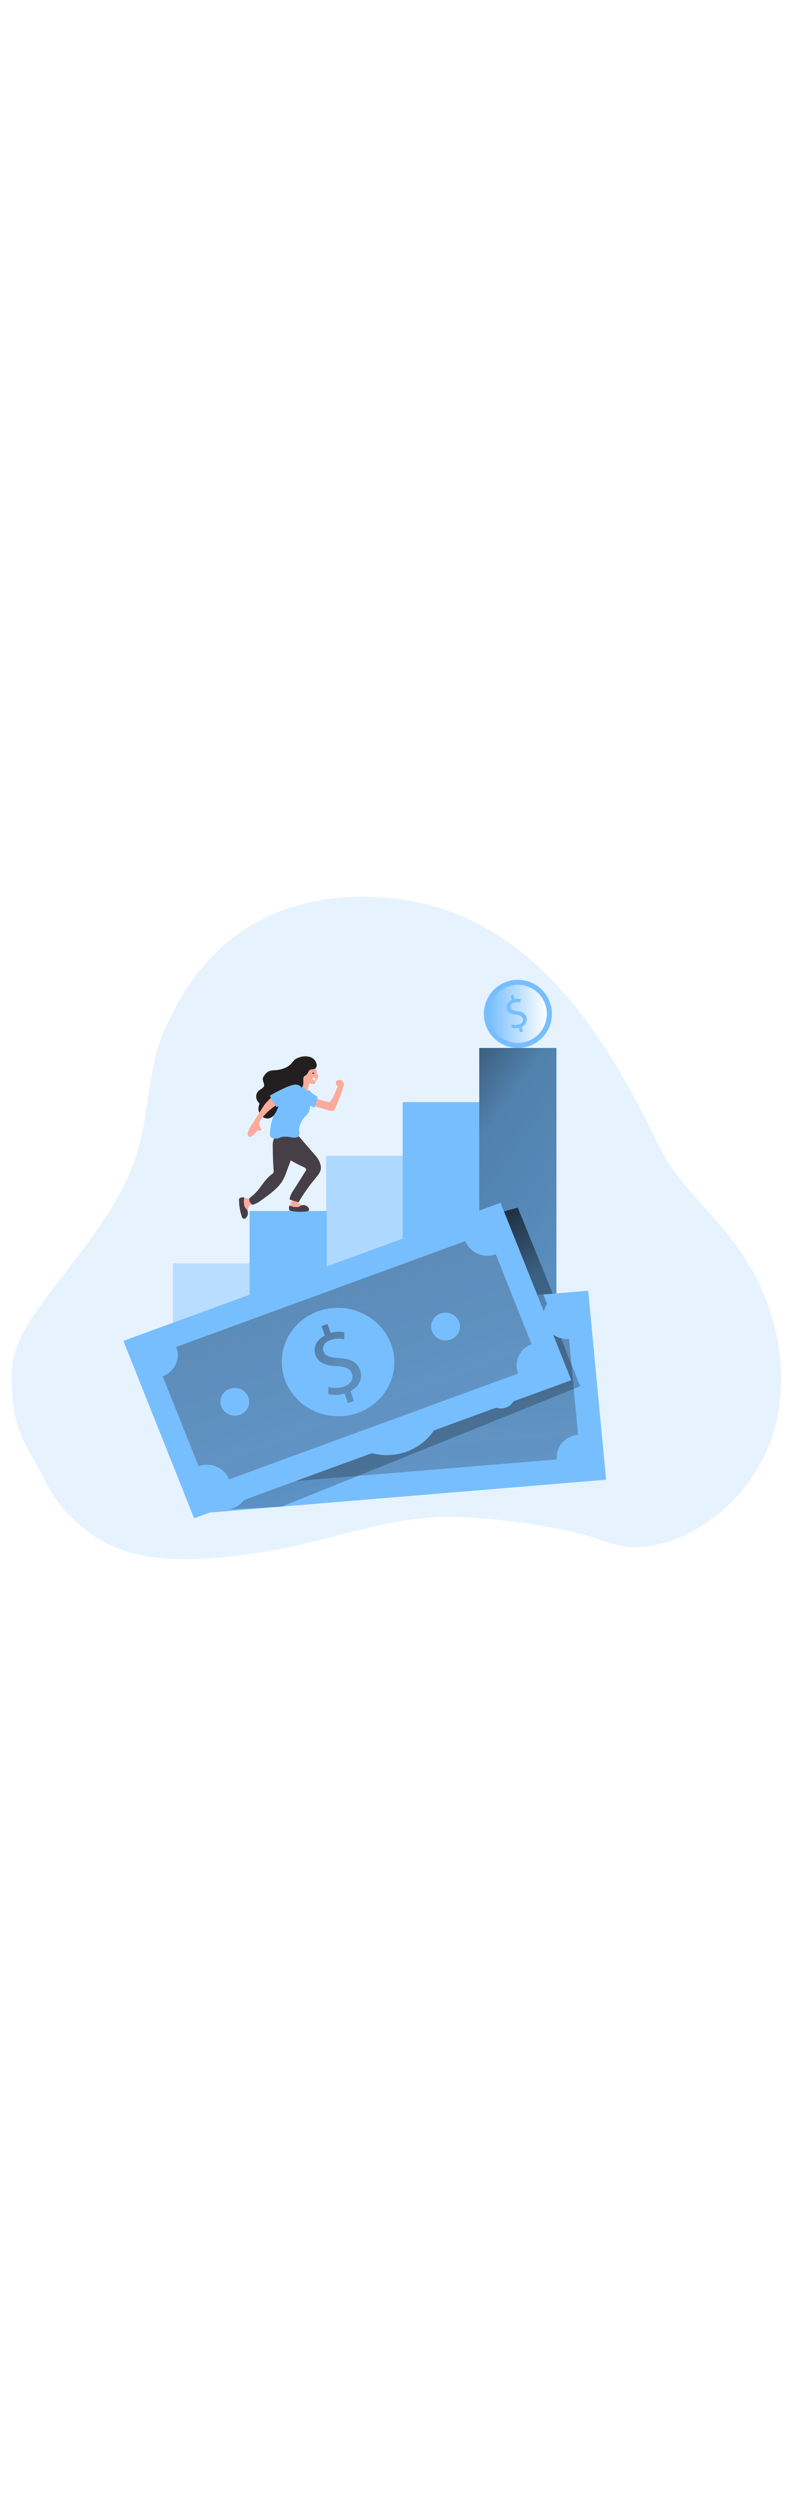 <svg xmlns="http://www.w3.org/2000/svg" xmlns:xlink="http://www.w3.org/1999/xlink" id="_0559_money_motivation" class="illustrations_image" data-imageid="money-motivation-90" style="width:158px" viewBox="0 0 500 500"><defs><linearGradient id="linear-gradient-money-motivation-90" x1="-1040.69" x2="-1039.66" y1="3117.22" y2="2707.45" gradientTransform="matrix(1 0 0 -1 1271.16 3331.71)" gradientUnits="userSpaceOnUse"><stop offset="0"/><stop offset=".08" stop-opacity=".69"/><stop offset=".21" stop-opacity=".32"/><stop offset="1" stop-opacity="0"/></linearGradient><linearGradient xlink:href="#linear-gradient-money-motivation-90" id="linear-gradient-2-money-motivation-90" x1="-1083.89" x2="-645.11" y1="3219.05" y2="2908.08" gradientTransform="matrix(1 0 0 -1 1289 3343.65)"/><linearGradient id="linear-gradient-3-money-motivation-90" x1="-1846.4" x2="-1854.15" y1="-3494.86" y2="-2775.32" gradientTransform="rotate(-5.14 39393.355 -24931.788)" gradientUnits="userSpaceOnUse"><stop offset="0" stop-color="#231f20"/><stop offset=".13" stop-color="#231f20" stop-opacity=".69"/><stop offset=".25" stop-color="#231f20" stop-opacity=".32"/><stop offset="1" stop-color="#231f20" stop-opacity="0"/></linearGradient><linearGradient xlink:href="#linear-gradient-money-motivation-90" id="linear-gradient-4-money-motivation-90" x1="-1084.74" x2="-954.46" y1="3120.29" y2="2744.36" gradientTransform="matrix(1 0 0 -1 1289 3343.65)"/><linearGradient xlink:href="#linear-gradient-3-money-motivation-90" id="linear-gradient-5-money-motivation-90" x1="-1905.4" x2="-1642.88" y1="-3393.48" y2="-2775.23" gradientTransform="rotate(-5.14 39160.506 -24687.857)"/><linearGradient xlink:href="#linear-gradient-3-money-motivation-90" id="linear-gradient-6-money-motivation-90" x1="-872.99" x2="-880.75" y1="-4092.2" y2="-3371.96" gradientTransform="rotate(-21.16 10870.15 -4696.802)"/><linearGradient xlink:href="#linear-gradient-3-money-motivation-90" id="linear-gradient-7-money-motivation-90" x1="-923.64" x2="-658.6" y1="-3998.87" y2="-3374.75" gradientTransform="rotate(-21.16 10821.964 -4630.007)"/><linearGradient id="linear-gradient-8-money-motivation-90" x1="309.37" x2="346.13" y1="100.51" y2="100.51" gradientTransform="rotate(78.02 327.747 100.512)" gradientUnits="userSpaceOnUse"><stop offset="0" stop-color="#fff" stop-opacity="0"/><stop offset="1" stop-color="#fff"/></linearGradient><style>.cls-10_money-motivation-90,.cls-11_money-motivation-90,.cls-13_money-motivation-90,.cls-14_money-motivation-90{stroke-width:0}.cls-14_money-motivation-90{fill:#68e1fd}.cls-10_money-motivation-90{fill:#473f47}.cls-11_money-motivation-90{fill:#231f20}.cls-13_money-motivation-90{fill:#fcab9a}</style></defs><g id="background_money-motivation-90"><path d="M488.08 290.7a149.5 149.5 0 0 0-22.66-44.45c-16.11-21.65-37.71-39.54-49.35-63.88-37.95-79.36-89.63-155.96-186.56-156.03-90.03 0-117.73 69.13-123.04 79.29-12.87 24.65-11.42 54.17-19.17 80.89-10.8 37.19-38.51 66.54-61.23 97.84-8.06 11.12-15.74 23.1-18.02 36.64-1.39 8.29-.68 16.74.09 25.16 1.89 20.48 11.59 32.38 20.3 49.73 8.53 17 22.18 30.89 39.03 39.72 30.18 15.56 73.6 9.9 106.04 4.22 39.33-6.87 76.72-22.67 117.32-20.88 24.47 1.12 48.79 4.34 72.71 9.62 16.17 3.58 28.17 11.48 45.25 9.15 35.31-4.83 66.65-33.39 78.71-66.21 9.49-25.81 8.82-54.37.57-80.8Z" class="targetColor" style="stroke-width:0;isolation:isolate;opacity:.18;fill:#77beff"/><path d="m94.53 400.13-.21.21c-12.51 12.68 17.91 20.41 25.75 21.71 19.39 3.21 43.15-2.91 62.77-4.16 44.63-2.81 89.37-3.72 134.21-2.73 21.73.49 44.5 1.21 63.98-8.46 2.57-1.29 5.24-3.01 5.78-5.78 1.02-5.15-5.83-9.23-4.94-14.34 4.44-4.52 11.65-4.09 17.87-5.32 6.22-1.22 12.99-7.24 10.07-12.87-1.08-2.1-3.26-3.37-5.36-4.47-23.24-12.15-46.24-16.4-72.45-18.1-58.59-3.77-114.71 2.94-172.64 10.17-34.31 4.29-68.39-2.57-101.59 5.81-8.46 2.15-8.84 14.16-.57 16.88a145.3 145.3 0 0 0 31.84 6.51c4.85.45 8.41 4.75 7.96 9.6a8.83 8.83 0 0 1-2.48 5.35Z" style="fill:url(#linear-gradient);stroke-width:0"/></g><g id="data_money-motivation-90"><g style="opacity:.41"><path d="M109.5 258.4h48.84v42.55H109.5z" class="cls-14_money-motivation-90 targetColor" style="fill:#77beff"/></g><path d="M157.96 225.3h48.84v75.63h-48.84z" class="cls-14_money-motivation-90 targetColor" style="fill:#77beff"/><g style="opacity:.5"><path d="M206.41 190.37h48.84v110.57h-48.84z" class="cls-14_money-motivation-90 targetColor" style="fill:#77beff"/></g><path d="M254.87 156.36h48.84v144.57h-48.84z" class="cls-14_money-motivation-90 targetColor" style="fill:#77beff"/><path d="M303.33 122.09h48.84v178.86h-48.84z" class="cls-14_money-motivation-90 targetColor" style="fill:#77beff"/><path d="M303.33 122.09h48.84v178.86h-48.84z" style="stroke-width:0;fill:url(#linear-gradient-2-money-motivation-90)"/></g><g id="character_money-motivation-90"><path d="M152.99 217.86a1 1 0 0 0-.18.27 6.7 6.7 0 0 0 0 3.09c.32 2.24.86 4.44 1.61 6.57.05.2.16.39.3.54.34.26.82.22 1.12-.09.27-.31.46-.69.54-1.09.29-1.19.5-2.39.64-3.6.22-1.54 2.3-2.42 3.5-3.12.1-.05.19-.12.24-.22 0-.13.72 1.51.68 1.38-.29-.94-.66-1.85-1.09-2.73 0-.08-.77-1.94-.84-1.98s-.27 0-.39.08c-1 .47-2.13.56-3.19.24a3.17 3.17 0 0 0-2.95.67Z" class="cls-13_money-motivation-90"/><path d="M154.66 216.75c-.89-.21-1.82-.12-2.65.27-.27.11-.49.3-.64.55-.1.25-.13.52-.1.79.06 3.45.62 6.88 1.66 10.17.12.43.32.83.58 1.18.27.37.72.56 1.17.51.31-.05.6-.2.82-.41a4.15 4.15 0 0 0 .39-5.87c-.02-.03-.05-.05-.07-.08-.3-.27-.57-.57-.8-.9-.18-.34-.31-.7-.36-1.08-.19-.96-.31-1.94-.35-2.92.08-.74.19-1.48.35-2.21M181.52 199.94c-.69 2.07-1.55 4.08-2.57 6-2.29 3.86-5.88 6.85-9.5 9.57-1.97 1.48-3.95 2.91-5.99 4.3-1.06.58-2.16 1.06-3.3 1.45q-.165.105-.36.09a.56.56 0 0 1-.26-.17c-1.57-1.4-2.68-3.22-.95-4.62 1.75-1.33 3.34-2.85 4.75-4.53 2.78-3.5 5.15-7.51 8.83-10.13a1.92 1.92 0 0 0 1-2.28 229 229 0 0 1-.55-15.54c-.1-1.42.12-2.85.64-4.17 1.58-3.28 7.31-3.69 10.4-3.4.73 0 1.44.22 2.05.61 3.54 2.79 1.96 6.28.7 9.68z" class="cls-10_money-motivation-90"/><path d="M198.56 158.43c.67.59 10.85 3.86 12.17 3.5 1.56-.4 5.61-11.79 6.82-15.95.1-.23.1-.48 0-.71a.7.7 0 0 0-.23-.23c-2.5-1.61-3.99 2.18-4.6 3.86-.96 2.6-2.26 5.07-3.86 7.34-2.57.21-8.77-2.28-9.51-2.3-.81-.02-1.57.41-1.97 1.12-.58 1.24.28 2.54 1.18 3.37" class="cls-13_money-motivation-90"/><path d="M199.67 152.18c.31.21.62.4.94.58.14.06.26.16.32.3.03.11.03.23 0 .33l-.61 2.76a9 9 0 0 1-1.29 3.46c-.37.5-3.1-1.29-3.49-1.58-1.13-.75-2.12-1.7-2.92-2.79-.37-.47-.65-1.01-.84-1.58a6.3 6.3 0 0 1 .61-4.09c1.07-2.07 2.85-1.06 4.21.22.94.9 1.97 1.71 3.06 2.41Z" class="cls-14_money-motivation-90 targetColor" style="fill:#77beff"/><path d="M183.94 223.56q.09.12.21.21c.88.42 1.85.63 2.83.62 2.1.13 4.21.05 6.3-.24.2-.01.39-.07.57-.17.29-.27.34-.71.12-1.03-.23-.31-.54-.56-.9-.71q-1.545-.735-3.18-1.29c-.48-.18-.89-.26-.89-.86 0-.28.07-.56.18-.82l.33-.98c.12-.35.23-.77 0-1.04a.94.94 0 0 0-.57-.24c-.95-.19-1.92-.28-2.9-.27a.43.43 0 0 0-.27.06q-.075.075-.12.18c-.68 1.58-2.99 4.96-1.71 6.59Z" class="cls-13_money-motivation-90"/><path d="M175.62 172.85s-5.15 7.21.14 13.62c3.69 4.45 9.22 7.48 14.3 10.03.89.45 1.94.82 2.81 1.36 1.69 1.04.64 1.94-.24 3.36-2.23 3.6-4.49 7.17-6.77 10.74a14.64 14.64 0 0 0-2.65 6.04l5.77 1.74c3.09-5.29 6.62-10.32 10.54-15.02 1.7-2.03 3.86-4.52 3.59-7.35-.39-2.61-1.54-5.04-3.31-7l-10.83-12.54-13.35-4.97Z" class="cls-10_money-motivation-90"/><path d="M200.68 138.41c.18.54.7.95.77 1.53s-.5 1.29-.88 1.84c-.51.81-.64 1.83-1.16 2.65-.09.18-.23.34-.41.44-.17.05-.35.08-.53.08-.69-.01-1.37-.13-2.02-.33a.58.58 0 0 0-.39-.09c-.11.07-.2.17-.26.3-.77 1.61-1.13 3.37-1.07 5.15 0 .57 0 1.29-.46 1.58-.17.1-.38.15-.58.14-1.29 0-2.36-1.18-3-2.37-.56-1.06-.99-2.18-1.29-3.35-.1-.34-.14-.69-.12-1.04.06-.41.21-.81.42-1.17.67-1.31 1.21-2.69 1.61-4.11.35-1.85.99-3.64 1.89-5.29.34-.54.84-.95 1.43-1.18.67-.16 1.38-.13 2.03.08 1.37.22 2.6.95 3.44 2.05.22.41.33 2.43.55 3.1Z" class="cls-13_money-motivation-90"/><path d="M187.48 178.76c-1.15.19-2.34.13-3.46-.18-1.66-.34-3.35-.43-5.03-.28-1 .24-1.98.56-2.92.97-1.88.55-5.29.09-5.25-2.39.14-7.72 3.13-15.08 6.44-22.05 1.4-3 3.01-6.12 5.82-7.85 3.78-2.39 8.78-1.27 11.17 2.5.22.35.41.71.58 1.09.76 1.81 1.2 3.73 1.29 5.69.22 2.45.26 5.15-1.11 7.14-.65.85-1.36 1.64-2.12 2.38a14.22 14.22 0 0 0-3.55 7.14c-.42 2.06 1.33 5.2-1.84 5.84Z" class="cls-14_money-motivation-90 targetColor" style="fill:#77beff"/><path d="M200.05 134.45c-.93 1.48-2.48.88-3.76 1.48s-1.29 2.46-2.57 3.31c-.54.4-1.21.68-1.53 1.29-.22.52-.29 1.09-.22 1.65.04.83.04 1.66 0 2.48 0 .74-.22 1.46-.64 2.07-.94 1.09-2.66.8-4.11.94-2.82.28-3.77 2.95-5.64 4.75-.91.89-1.93 1.66-2.77 2.57a18.3 18.3 0 0 0-2.97 5.15c-.56 1.47-1.3 2.86-2.2 4.15-.91 1.3-2.3 2.18-3.86 2.45-1.48.12-2.95-.39-4.04-1.4a6.68 6.68 0 0 1-1.82-6.98c.21-.39.27-.85.17-1.29-.12-.23-.29-.44-.5-.61-1.94-2-1.94-5.17 0-7.17 1.02-.97 3.45-1.88 3.58-3.46s-1.29-3.13-.68-4.94c.2-.55.5-1.07.89-1.52a7.6 7.6 0 0 1 2.88-2.57c1.17-.41 2.4-.61 3.63-.59 3.97-.28 8.11-1.49 10.72-4.51.59-.78 1.24-1.52 1.94-2.2.82-.63 1.76-1.11 2.76-1.39 2.4-.91 5.05-.95 7.48-.12 1.71.72 2.99 2.18 3.49 3.97.3.82.22 1.74-.22 2.5Z" class="cls-11_money-motivation-90"/><path d="M199.6 141.07c-.5 0-1.29 0-1.74-.14-.15.31.59 1.45.76 1.6.16.14.41.14.57 0 .08-.09.13-.2.14-.32l.27-1.15" style="stroke-width:0;fill:#fff"/><circle cx="198.24" cy="138.05" r=".46" class="cls-11_money-motivation-90"/><path d="M214.38 142.28c-.78.07-1.46.56-1.76 1.29-.25.97.13 2 .95 2.57.81.54 1.74.88 2.72.99.28.09.59.05.84-.12.13-.14.21-.32.24-.5.23-.66.33-1.36.28-2.06a3.115 3.115 0 0 0-3.27-2.18Z" class="cls-13_money-motivation-90"/><path d="M183.23 221.81a3.7 3.7 0 0 0-.24 2.47c.05.27.19.51.39.7.21.14.45.23.7.26 3.19.59 6.44.72 9.67.39.41-.03.82-.13 1.2-.31.38-.19.64-.56.7-.98 0-.28-.08-.56-.23-.8a3.865 3.865 0 0 0-5.24-1.53l-.15.09c-.3.22-.63.41-.97.57-.34.1-.7.14-1.06.12-.92 0-1.85-.07-2.76-.23-.68-.2-1.35-.45-2-.73Z" class="cls-10_money-motivation-90"/><path d="M177.38 151.61c-1.11 0-1.29-1.78-2.18-1.08a56 56 0 0 0-7.17 6.67c-1.52 1.75-6.55 10.48-7.58 11.88a18.1 18.1 0 0 0-3.55 6.44c-.22.68-.19 1.41.08 2.07 1.29 2.57 5.45-2.36 6.19-3.57.57.41 1.42.77 1.88.24.64-.72-.33-1.8-.64-2.47-.37-.89-.39-1.88-.08-2.79a9.5 9.5 0 0 1 1.8-2.94c3.43-4.16 7.69-7.55 12.51-9.96.7-.35 1.48-.76 1.69-1.51.09-.37.05-.76-.09-1.11a2.94 2.94 0 0 0-2.86-1.88Z" class="cls-13_money-motivation-90"/><path d="M188.97 152.64s-12.87 6.12-13.62 6.77-4.58-7.12-4.58-7.12 12.69-7.49 16.74-7.03c4.04.46 5.48 4.83 1.47 7.38Z" class="cls-14_money-motivation-90 targetColor" style="fill:#77beff"/></g><g id="money_money-motivation-90"><path d="m117.57 296.87 254.72-21.13 11.31 119.6-254.74 21.12z" class="cls-14_money-motivation-90 targetColor" style="fill:#77beff"/><path d="m133.83 310.56 224.97-18.65 8.45 89.33-224.97 18.66z" style="stroke-width:0;fill:url(#linear-gradient-3-money-motivation-90)"/><path d="m178.32 412.36 188.94-76.15-23.38-58.11 5.95-.49-22.14-54.47-32.19 8.82-15.24 11.2L143.63 414.2z" style="stroke-width:0;fill:url(#linear-gradient-4-money-motivation-90)"/><ellipse cx="244.66" cy="345.47" class="cls-14_money-motivation-90 targetColor" rx="34.3" ry="35.61" style="fill:#77beff" transform="rotate(-86.23 244.657 345.468)"/><path d="m243.35 372.01-.33-6.33c-3.49.14-6.95-.67-10.02-2.34l1.29-4.22c2.86 1.6 6.11 2.38 9.39 2.25 4.61-.21 7.54-2.87 7.36-6.44s-2.81-5.42-7.72-7.09c-6.72-2.19-10.93-4.87-11.21-10.3-.28-5.15 3.31-9.23 9.2-10.43l-.33-6.32 4-.19.31 6.02c2.94-.09 5.85.52 8.5 1.8l-1.35 4.25a16 16 0 0 0-8.24-1.76c-4.97.22-6.68 3.17-6.55 5.65.18 3.22 2.65 4.72 8.33 6.72 6.81 2.3 10.3 5.39 10.61 10.92.26 4.9-3.05 9.67-9.62 11.02l.33 6.44-3.94.36Z" style="stroke-width:0;fill:url(#linear-gradient-5-money-motivation-90)"/><ellipse cx="174.57" cy="352.41" class="cls-14_money-motivation-90 targetColor" rx="8.77" ry="9.11" style="fill:#77beff" transform="rotate(-86.23 174.573 352.417)"/><ellipse cx="317.06" cy="341.46" class="cls-14_money-motivation-90 targetColor" rx="8.79" ry="9.14" style="fill:#77beff" transform="rotate(-86 317.038 341.464)"/><ellipse cx="358.82" cy="291.91" class="cls-14_money-motivation-90 targetColor" rx="14.38" ry="14.93" style="fill:#77beff" transform="rotate(-86.23 358.82 291.91)"/><ellipse cx="367.27" cy="381.23" class="cls-14_money-motivation-90 targetColor" rx="14.38" ry="14.93" style="fill:#77beff" transform="rotate(-86.23 367.267 381.234)"/><ellipse cx="133.82" cy="310.57" class="cls-14_money-motivation-90 targetColor" rx="14.38" ry="14.93" style="fill:#77beff" transform="rotate(-86.23 133.823 310.566)"/><ellipse cx="142.28" cy="399.88" class="cls-14_money-motivation-90 targetColor" rx="14.38" ry="14.93" style="fill:#77beff" transform="rotate(-86.23 142.28 399.88)"/><path d="m78.09 307.49 238.7-87.39 44.77 112.25-238.71 87.38z" class="cls-14_money-motivation-90 targetColor" style="fill:#77beff"/><path d="m97.59 316.41 210.82-77.18 33.45 83.83-210.82 77.18z" style="stroke-width:0;fill:url(#linear-gradient-6-money-motivation-90)"/><ellipse cx="213.94" cy="320.87" class="cls-14_money-motivation-90 targetColor" rx="34.3" ry="35.61" style="fill:#77beff" transform="rotate(-86.23 213.942 320.869)"/><path d="m220.21 346.78-2.11-6c-3.34 1.05-6.9 1.18-10.3.37l.06-4.43c3.18.8 6.52.7 9.66-.28 4.38-1.42 6.44-4.76 5.25-8.12-1.18-3.36-4.2-4.52-9.35-4.83-7.08-.33-11.88-1.82-13.7-6.94-1.73-4.89.57-9.76 5.9-12.47l-2.14-6.02 3.8-1.29 2.01 5.72a18.2 18.2 0 0 1 8.68-.49l-.1 4.44c-2.8-.59-5.7-.43-8.42.48-4.71 1.52-5.52 4.8-4.69 7.16 1.08 3.06 3.86 3.86 9.9 4.29 7.2.42 11.43 2.47 13.29 7.72 1.65 4.66-.18 10.12-6.12 13.16l2.16 6.13-3.78 1.42Z" style="stroke-width:0;fill:url(#linear-gradient-7-money-motivation-90)"/><ellipse cx="148.58" cy="346.02" class="cls-14_money-motivation-90 targetColor" rx="8.77" ry="9.11" style="fill:#77beff" transform="rotate(-86.23 148.587 346.016)"/><ellipse cx="282.02" cy="298.44" class="cls-14_money-motivation-90 targetColor" rx="8.79" ry="9.14" style="fill:#77beff" transform="rotate(-86 281.994 298.43)"/><ellipse cx="308.43" cy="239.23" class="cls-14_money-motivation-90 targetColor" rx="14.38" ry="14.93" style="fill:#77beff" transform="rotate(-86.23 308.424 239.233)"/><ellipse cx="341.88" cy="323.04" class="cls-14_money-motivation-90 targetColor" rx="14.38" ry="14.93" style="fill:#77beff" transform="rotate(-86.23 341.885 323.035)"/><ellipse cx="97.6" cy="316.42" class="cls-14_money-motivation-90 targetColor" rx="14.38" ry="14.93" style="fill:#77beff" transform="rotate(-86.23 97.594 316.422)"/><ellipse cx="131.03" cy="400.23" class="cls-14_money-motivation-90 targetColor" rx="14.38" ry="14.93" style="fill:#77beff" transform="rotate(-86.23 131.024 400.225)"/></g><g id="coin_money-motivation-90"><circle cx="327.75" cy="100.51" r="21.56" class="cls-14_money-motivation-90 targetColor" style="fill:#77beff" transform="rotate(-82.53 327.769 100.51)"/><circle cx="327.75" cy="100.51" r="18.38" style="stroke-width:0;fill:url(#linear-gradient-8-money-motivation-90)" transform="rotate(-78.02 327.747 100.516)"/><path d="m329.1 112.14-.76-2.86c-1.52.41-3.13.38-4.63-.09l.17-2.06c1.41.46 2.92.5 4.35.13 2.02-.53 3.06-2.05 2.64-3.64-.42-1.6-1.76-2.23-4.08-2.57-3.18-.36-5.3-1.18-5.95-3.63-.6-2.4.72-4.85 3.05-5.68l-.76-2.85 1.75-.46.72 2.73c1.29-.33 2.64-.33 3.93 0l-.23 2.2a7 7 0 0 0-3.8 0c-2.18.58-2.64 2.09-2.34 3.22.39 1.47 1.62 1.92 4.34 2.28 3.23.41 5.09 1.49 5.75 3.99.58 2.49-.76 5.03-3.14 5.96l.79 2.94-1.79.4Z" class="cls-14_money-motivation-90 targetColor" style="fill:#77beff"/></g></svg>